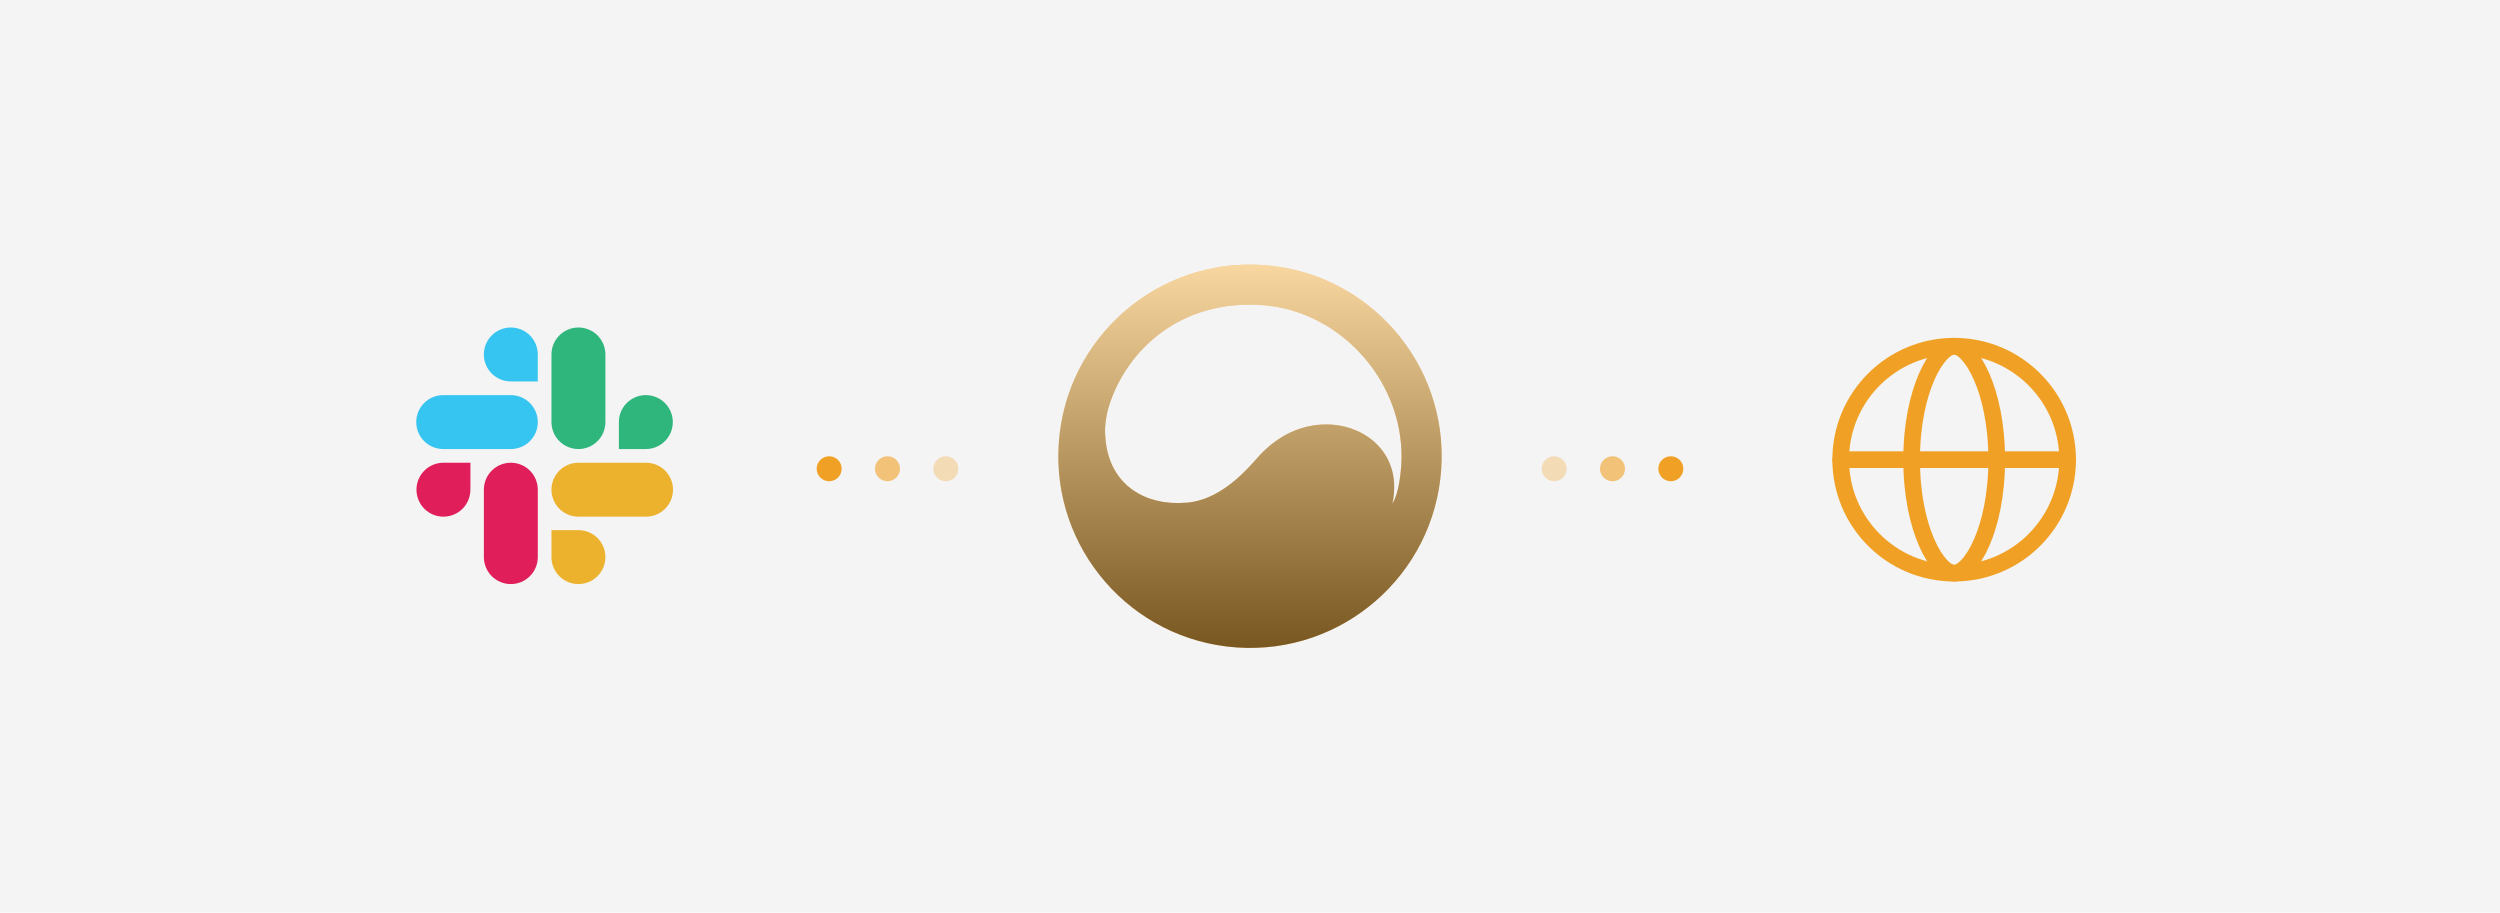 <svg width="600" height="219" viewBox="0 0 600 219" fill="none" xmlns="http://www.w3.org/2000/svg">
<rect width="600" height="219" fill="#F4F4F4"/>
<path d="M496.231 110.325C496.231 125.365 484.039 137.558 468.998 137.558C453.958 137.558 441.766 125.365 441.766 110.325C441.766 95.284 453.958 83.092 468.998 83.092C484.039 83.092 496.231 95.284 496.231 110.325Z" stroke="#F0A125" stroke-width="4" stroke-linecap="round" stroke-linejoin="round"/>
<path d="M479.214 110.325C479.214 127.228 472.906 137.558 469.001 137.558C465.097 137.558 458.789 127.228 458.789 110.325C458.789 93.421 465.097 83.092 469.001 83.092C472.906 83.092 479.214 93.421 479.214 110.325Z" stroke="#F0A125" stroke-width="4" stroke-linecap="round" stroke-linejoin="round"/>
<path d="M441.766 110.324H496.231" stroke="#F0A125" stroke-width="4" stroke-linecap="round" stroke-linejoin="round"/>
<circle cx="3" cy="3" r="3" transform="matrix(-1 0 0 1 404 109.5)" fill="#F0A125"/>
<circle opacity="0.6" cx="3" cy="3" r="3" transform="matrix(-1 0 0 1 390 109.5)" fill="#F0A125"/>
<circle opacity="0.3" cx="3" cy="3" r="3" transform="matrix(-1 0 0 1 376 109.5)" fill="#F0A125"/>
<circle opacity="0.3" cx="3" cy="3" r="3" transform="matrix(-1 0 0 1 230 109.5)" fill="#F0A125"/>
<circle opacity="0.6" cx="3" cy="3" r="3" transform="matrix(-1 0 0 1 216 109.5)" fill="#F0A125"/>
<circle cx="3" cy="3" r="3" transform="matrix(-1 0 0 1 202 109.5)" fill="#F0A125"/>
<path d="M303.209 63.614C328.551 65.386 347.658 87.367 345.886 112.709C344.114 138.051 322.133 157.158 296.791 155.386C271.449 153.614 252.342 131.633 254.114 106.291C255.886 80.949 277.866 61.842 303.209 63.614ZM266.133 97.507C265.558 99.344 265.154 101.753 265.217 103.861L265.243 104.381L265.279 104.828C265.921 115.325 273.438 120.732 282.617 120.732C283.029 120.732 283.438 120.718 283.843 120.69C291.254 120.593 297.354 114.866 301.032 110.716L301.541 110.134C306.519 104.381 312.875 101.41 319.813 101.922C327.858 102.515 336.128 108.773 334.365 119.83L334.301 120.188C334.197 120.703 334.115 120.824 334.159 120.824C334.254 120.824 334.854 119.657 335.154 118.66C335.65 117.006 336.08 114.887 336.289 111.888C337.649 92.441 322.282 74.578 302.834 73.218C283.385 71.858 270.383 83.936 266.133 97.507Z" fill="#F2AE43"/>
<path style="mix-blend-mode:soft-light" d="M303.209 63.614C328.551 65.386 347.658 87.367 345.886 112.709C344.114 138.051 322.133 157.158 296.791 155.386C271.449 153.614 252.342 131.634 254.114 106.291C255.886 80.949 277.867 61.842 303.209 63.614ZM266.133 97.507C265.558 99.344 265.154 101.753 265.217 103.861L265.243 104.381L265.279 104.828C265.921 115.325 273.438 120.732 282.617 120.732C283.029 120.732 283.438 120.718 283.843 120.69C291.254 120.593 297.354 114.866 301.032 110.716L301.541 110.134C306.519 104.381 312.875 101.41 319.813 101.922C327.858 102.515 336.128 108.773 334.365 119.83L334.301 120.188C334.197 120.703 334.115 120.824 334.159 120.824C334.254 120.824 334.854 119.657 335.154 118.66C335.65 117.006 336.08 114.887 336.289 111.888C337.649 92.441 322.282 74.578 302.834 73.218C283.385 71.858 270.383 83.936 266.133 97.507Z" fill="url(#paint0_linear_7830_20573)"/>
<path fill-rule="evenodd" clip-rule="evenodd" d="M112.894 117.525C112.895 118.375 112.728 119.217 112.403 120.003C112.078 120.788 111.601 121.502 111 122.103C110.398 122.704 109.685 123.181 108.899 123.505C108.113 123.83 107.271 123.997 106.421 123.996C105.571 123.996 104.73 123.829 103.945 123.504C103.16 123.179 102.447 122.702 101.846 122.101C101.245 121.5 100.769 120.787 100.444 120.002C100.119 119.217 99.953 118.375 99.953 117.525C99.953 116.675 100.119 115.834 100.444 115.048C100.769 114.263 101.246 113.549 101.847 112.948C102.448 112.347 103.161 111.871 103.947 111.546C104.732 111.221 105.574 111.054 106.424 111.055H112.897V117.525H112.894ZM116.13 117.525C116.129 116.675 116.296 115.834 116.621 115.048C116.946 114.263 117.422 113.549 118.023 112.948C118.624 112.347 119.338 111.871 120.123 111.546C120.909 111.221 121.75 111.054 122.6 111.055C123.45 111.054 124.292 111.221 125.077 111.546C125.863 111.871 126.576 112.347 127.177 112.948C127.778 113.549 128.255 114.263 128.58 115.048C128.905 115.834 129.072 116.675 129.071 117.525V133.704C129.072 134.554 128.905 135.396 128.58 136.181C128.255 136.967 127.778 137.68 127.177 138.281C126.576 138.882 125.863 139.359 125.077 139.684C124.292 140.009 123.45 140.176 122.6 140.175C121.75 140.176 120.909 140.009 120.123 139.684C119.338 139.359 118.624 138.882 118.023 138.281C117.422 137.68 116.946 136.967 116.621 136.181C116.296 135.396 116.129 134.554 116.13 133.704V117.525Z" fill="#E01E5A"/>
<path fill-rule="evenodd" clip-rule="evenodd" d="M122.597 91.543C121.747 91.544 120.905 91.377 120.119 91.052C119.334 90.727 118.62 90.25 118.019 89.649C117.418 89.047 116.942 88.334 116.617 87.548C116.292 86.762 116.125 85.92 116.126 85.07C116.126 84.22 116.293 83.379 116.618 82.593C116.943 81.808 117.419 81.094 118.02 80.493C118.621 79.892 119.335 79.416 120.12 79.091C120.905 78.766 121.747 78.599 122.597 78.6C123.447 78.599 124.289 78.766 125.074 79.091C125.859 79.416 126.573 79.892 127.174 80.493C127.775 81.094 128.252 81.808 128.576 82.593C128.901 83.379 129.068 84.22 129.068 85.07V91.546H122.6L122.597 91.543ZM122.597 94.828C123.447 94.827 124.289 94.994 125.074 95.319C125.859 95.644 126.573 96.12 127.174 96.721C127.775 97.322 128.252 98.036 128.576 98.821C128.901 99.607 129.068 100.448 129.068 101.298C129.068 102.148 128.901 102.99 128.576 103.775C128.252 104.561 127.775 105.274 127.174 105.875C126.573 106.476 125.859 106.953 125.074 107.278C124.289 107.603 123.447 107.77 122.597 107.769H106.369C105.519 107.77 104.678 107.603 103.893 107.278C103.107 106.953 102.394 106.477 101.793 105.876C101.192 105.275 100.715 104.562 100.39 103.777C100.065 102.992 99.898 102.15 99.898 101.301C99.898 100.451 100.065 99.609 100.39 98.824C100.715 98.038 101.191 97.325 101.792 96.724C102.393 96.123 103.107 95.646 103.892 95.321C104.677 94.996 105.519 94.829 106.369 94.83H122.6L122.597 94.828Z" fill="#36C5F0"/>
<path fill-rule="evenodd" clip-rule="evenodd" d="M148.531 101.298C148.53 100.448 148.697 99.606 149.022 98.821C149.347 98.035 149.824 97.321 150.425 96.72C151.027 96.119 151.74 95.643 152.526 95.318C153.312 94.993 154.154 94.827 155.004 94.828C155.854 94.827 156.695 94.994 157.481 95.319C158.266 95.644 158.98 96.12 159.581 96.721C160.182 97.322 160.658 98.036 160.983 98.821C161.308 99.607 161.475 100.448 161.474 101.298C161.475 102.148 161.308 102.99 160.983 103.775C160.658 104.561 160.182 105.274 159.581 105.875C158.98 106.476 158.266 106.953 157.481 107.278C156.695 107.603 155.854 107.77 155.004 107.769H148.531V101.301V101.298ZM145.295 101.298C145.296 102.148 145.129 102.99 144.804 103.775C144.479 104.561 144.003 105.274 143.402 105.875C142.801 106.476 142.087 106.953 141.302 107.278C140.516 107.603 139.675 107.77 138.825 107.769C137.975 107.77 137.133 107.603 136.347 107.278C135.561 106.954 134.847 106.477 134.246 105.876C133.645 105.275 133.168 104.561 132.843 103.776C132.518 102.99 132.351 102.148 132.352 101.298V85.07C132.351 84.22 132.518 83.378 132.843 82.593C133.168 81.807 133.645 81.093 134.246 80.492C134.847 79.891 135.561 79.415 136.347 79.09C137.133 78.765 137.975 78.599 138.825 78.6C139.675 78.599 140.516 78.766 141.302 79.091C142.087 79.416 142.801 79.892 143.402 80.493C144.003 81.094 144.479 81.808 144.804 82.593C145.129 83.379 145.296 84.22 145.295 85.07V101.301V101.298Z" fill="#2EB67D"/>
<path fill-rule="evenodd" clip-rule="evenodd" d="M138.822 127.231C139.672 127.231 140.514 127.397 141.299 127.722C142.085 128.047 142.798 128.524 143.399 129.125C144 129.726 144.477 130.439 144.802 131.225C145.127 132.01 145.293 132.852 145.293 133.702C145.294 134.552 145.127 135.394 144.802 136.18C144.478 136.965 144.001 137.679 143.4 138.28C142.799 138.882 142.085 139.358 141.3 139.684C140.514 140.009 139.672 140.176 138.822 140.175C137.972 140.176 137.13 140.009 136.345 139.684C135.559 139.358 134.845 138.882 134.244 138.28C133.643 137.679 133.167 136.965 132.842 136.18C132.517 135.394 132.351 134.552 132.352 133.702V127.231H138.822V127.231ZM138.822 123.996C137.972 123.997 137.131 123.83 136.345 123.505C135.56 123.18 134.846 122.703 134.245 122.102C133.644 121.501 133.168 120.788 132.843 120.002C132.518 119.217 132.351 118.375 132.352 117.525C132.351 116.675 132.518 115.834 132.843 115.048C133.168 114.263 133.644 113.549 134.245 112.948C134.846 112.347 135.56 111.871 136.345 111.546C137.131 111.221 137.972 111.054 138.822 111.055H155.05C155.9 111.054 156.742 111.221 157.527 111.546C158.313 111.871 159.026 112.347 159.627 112.948C160.228 113.549 160.705 114.263 161.03 115.048C161.355 115.834 161.521 116.675 161.521 117.525C161.521 118.375 161.355 119.217 161.03 120.002C160.705 120.788 160.228 121.501 159.627 122.102C159.026 122.703 158.313 123.18 157.527 123.505C156.742 123.83 155.9 123.997 155.05 123.996H138.822V123.996Z" fill="#ECB22E"/>
<defs>
<linearGradient id="paint0_linear_7830_20573" x1="300" y1="63.5" x2="300" y2="155.5" gradientUnits="userSpaceOnUse">
<stop stop-color="white" stop-opacity="0.5"/>
<stop offset="1" stop-opacity="0.5"/>
</linearGradient>
</defs>
</svg>
